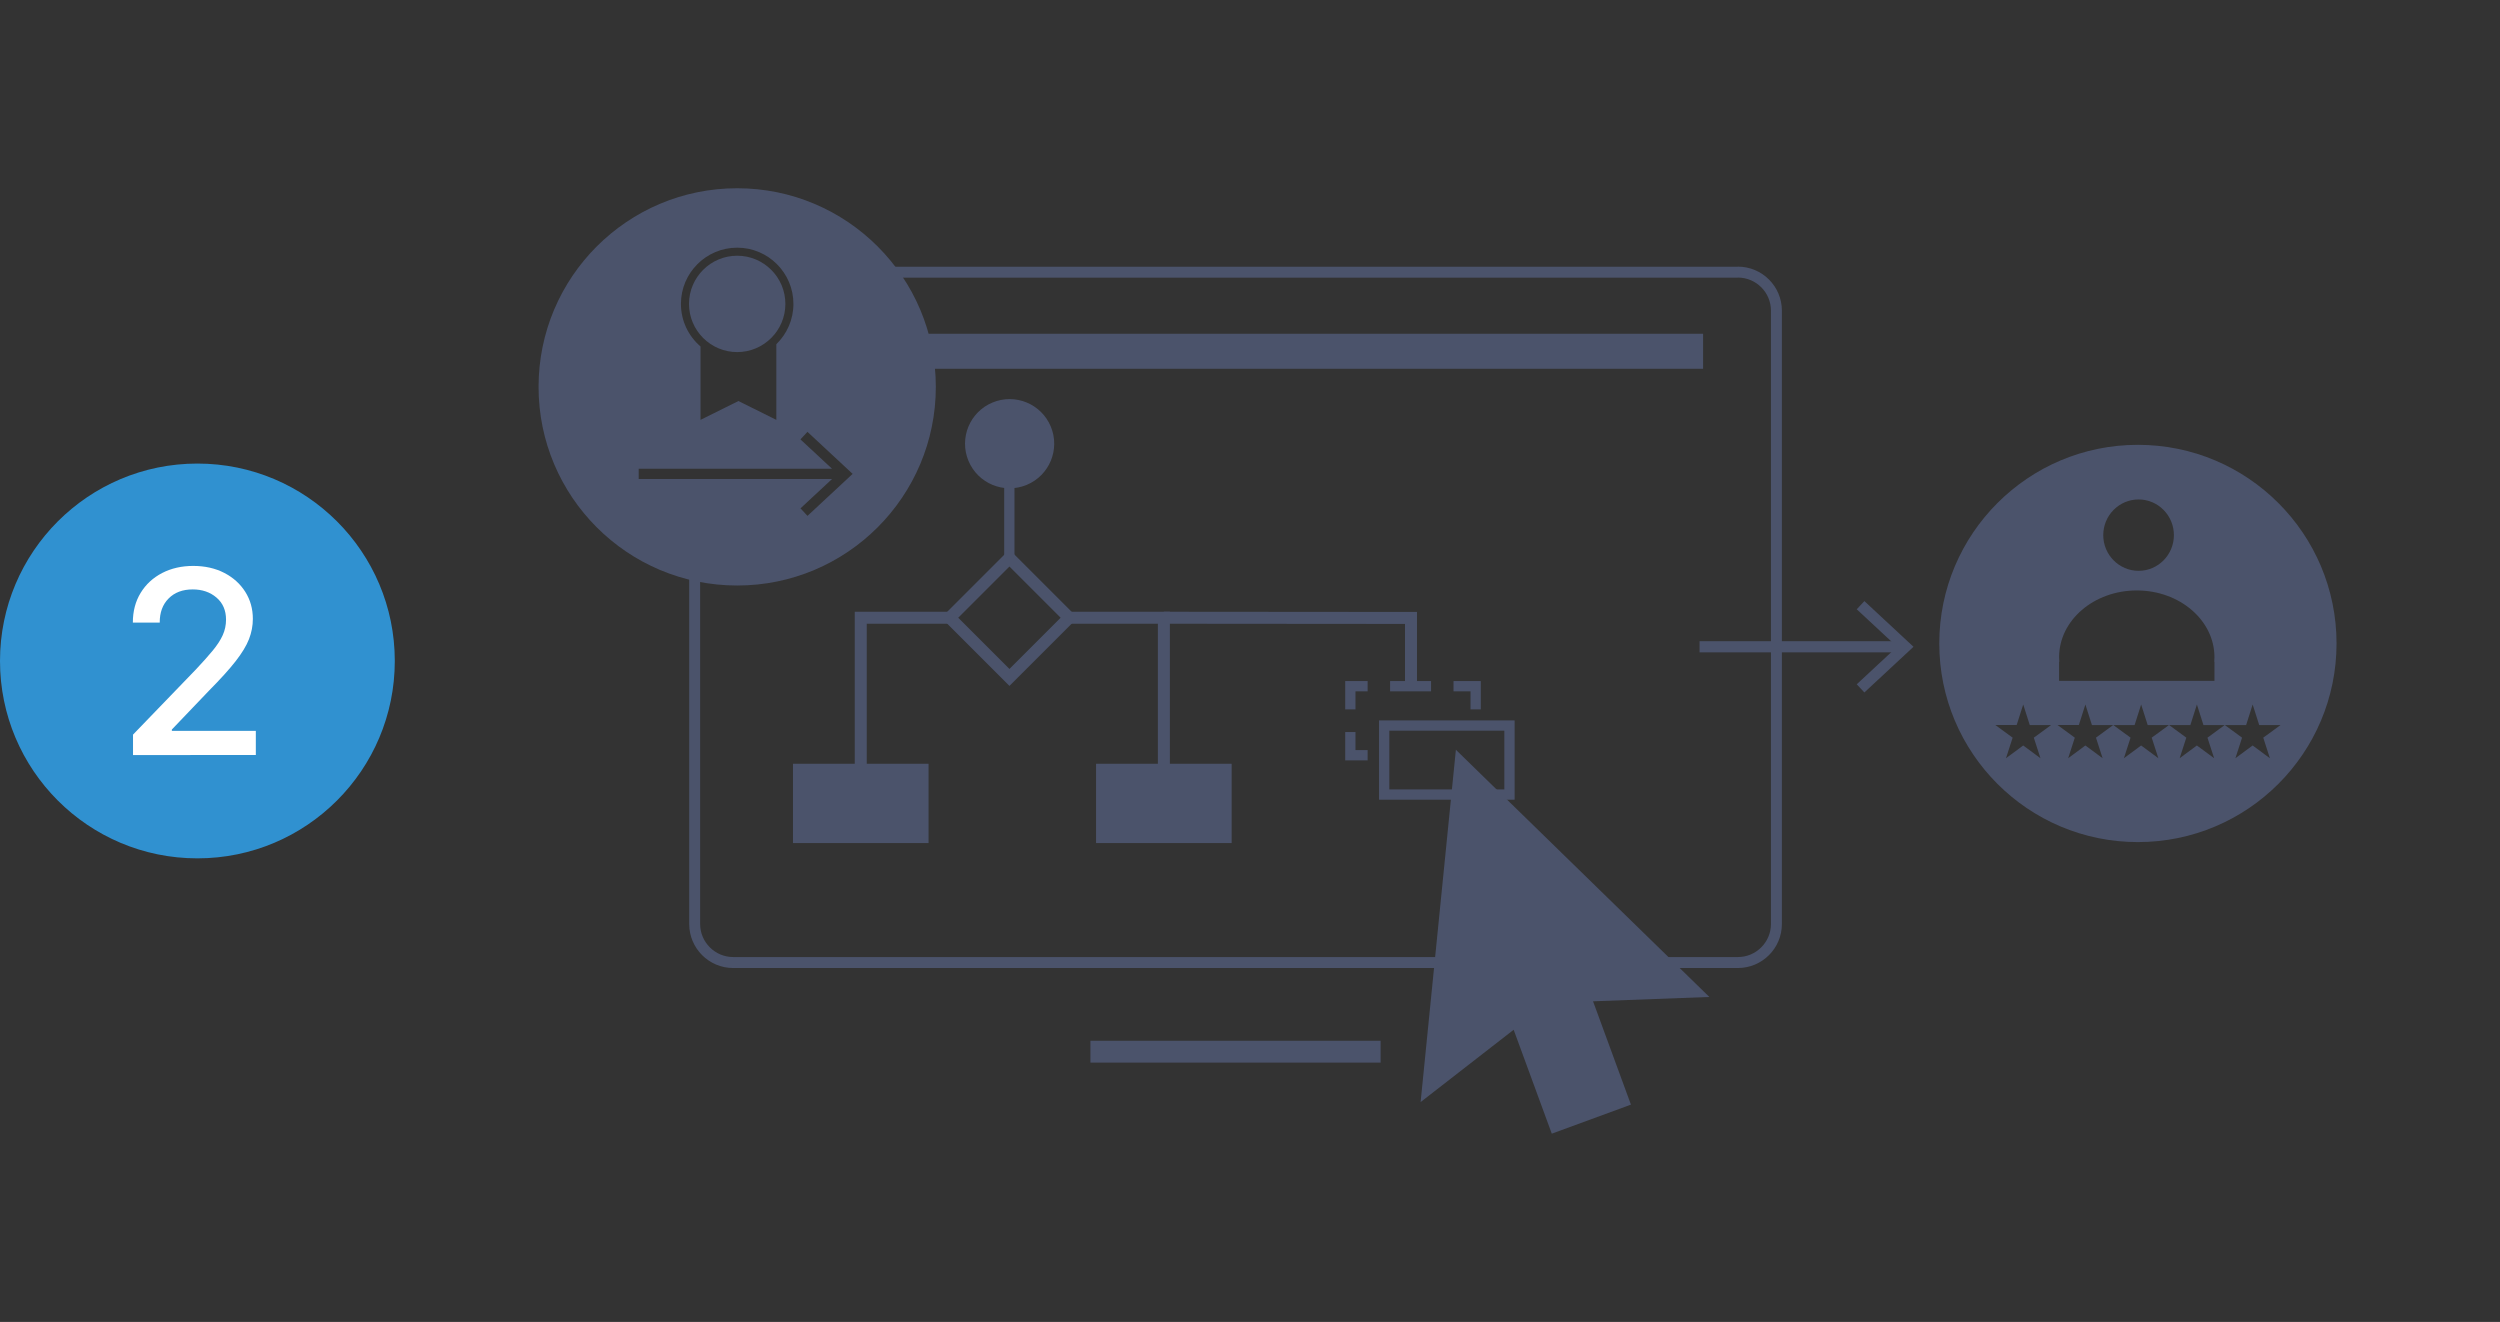 <?xml version="1.0" encoding="UTF-8"?><svg id="Layer_1" xmlns="http://www.w3.org/2000/svg" viewBox="0 0 730 386"><rect x="0" y="0" width="730" height="386" fill="#333333" stroke="none"/><defs><style>.cls-1{stroke-width:3px;}.cls-1,.cls-2,.cls-3,.cls-4{fill:none;stroke:#4b536b;stroke-miterlimit:10;}.cls-5{fill:#fff;}.cls-6{fill:#3091d0;}.cls-7{fill:#4b536b;}.cls-2{stroke-width:6.38px;}.cls-3{stroke-width:3.26px;}.cls-4{stroke-width:3.5px;}</style></defs><circle class="cls-6" cx="57.64" cy="193" r="57.64"/><path class="cls-5" d="M38.84,220.47v-5.96l18.43-19.1c1.95-2.07,3.57-3.9,4.87-5.47,1.29-1.57,2.26-3.06,2.9-4.48,.64-1.42,.96-2.93,.96-4.52,0-2.71-.93-4.86-2.79-6.45-1.86-1.59-4.18-2.38-6.94-2.38-2.94,0-5.29,.88-7.04,2.65-1.75,1.76-2.61,4.11-2.59,7.04h-7.85c0-3.32,.76-6.21,2.29-8.7,1.52-2.48,3.62-4.41,6.28-5.79,2.66-1.37,5.68-2.06,9.07-2.06s6.44,.68,9.06,2.04c2.62,1.36,4.66,3.2,6.13,5.53,1.47,2.33,2.21,4.96,2.21,7.89,0,2.02-.38,4-1.13,5.93s-2.06,4.08-3.91,6.45c-1.85,2.37-4.45,5.24-7.78,8.6l-10.83,11.33v.4h24.52v7.05H38.84Z"/><g><path class="cls-7" d="M624.27,129.89c-32.03,0-58,25.97-58,58s25.97,58,58,58,58-25.97,58-58-25.97-58-58-58Zm.2,15.95c5.69,0,10.31,4.67,10.31,10.42s-4.62,10.42-10.31,10.42-10.32-4.67-10.32-10.42,4.62-10.42,10.32-10.42Zm-23.21,47.4h.06c-.04-.45-.06-.89-.06-1.35,0-10.76,10.16-19.48,22.68-19.48s22.68,8.72,22.68,19.48c0,.45-.03,.9-.06,1.35h.06v5.58h-45.37v-5.58Zm-5.45,28.16l-5.03-3.72-5.03,3.72,1.94-6-5.05-3.7h6.23s1.91-5.99,1.91-5.99l1.91,6.01h6.23s-5.05,3.68-5.05,3.68l1.94,6Zm66.99,0l-5.03-3.72-5.03,3.72,1.94-6-5.05-3.7-5.05,3.7,1.94,6-5.03-3.72-5.03,3.72,1.94-6-5.05-3.7-5.05,3.7,1.94,6-5.03-3.72-5.03,3.72,1.94-6-5.05-3.7-5.05,3.7,1.94,6-5.03-3.72-5.03,3.72,1.94-6-5.05-3.7h6.23s1.91-5.99,1.91-5.99l1.91,6.01h6.23s6.23,0,6.23,0l1.91-6.01,1.91,6.01h6.23s6.23,0,6.23,0l1.91-6.01,1.91,6.01h6.23s6.23,0,6.23,0l1.91-6.01,1.91,6.01h6.23s-5.05,3.68-5.05,3.68l1.94,6Z"/><g><rect class="cls-4" x="282.43" y="168.06" width="24.65" height="24.65" transform="translate(-41.22 261.25) rotate(-45)"/><circle class="cls-7" cx="294.81" cy="129.56" r="13.02" transform="translate(-27.14 122.68) rotate(-22.5)"/><line class="cls-1" x1="294.73" y1="131.3" x2="294.73" y2="163.01"/><polyline class="cls-4" points="310.94 180.38 339.85 180.38 339.85 235.04"/><polyline class="cls-4" points="251.34 235.04 251.34 180.38 278.37 180.38"/><polyline class="cls-4" points="339.85 180.38 412.01 180.44 412.01 200.26"/><rect class="cls-7" x="320.05" y="223.02" width="39.59" height="23.15"/><rect class="cls-7" x="231.55" y="223.02" width="39.59" height="23.15"/><path class="cls-7" d="M439.27,213.36v17.15h-33.59v-17.15h33.59m3-3h-39.59v23.15h39.59v-23.15h0Z"/><g><polygon class="cls-7" points="399.35 219.03 395.8 219.03 395.8 213.76 392.8 213.76 392.8 222.03 399.35 222.03 399.35 219.03"/><polygon class="cls-7" points="395.8 201.87 399.35 201.87 399.35 198.87 392.8 198.87 392.8 207.14 395.8 207.14 395.8 201.87"/><polygon class="cls-7" points="424.43 198.87 424.43 201.87 429.39 201.87 429.39 207.14 432.39 207.14 432.39 198.87 424.43 198.87"/><rect class="cls-7" x="405.91" y="198.87" width="11.96" height="3"/></g><path class="cls-7" d="M476.23,322.55l-23.11,8.48-11.13-30.34-27.17,21.11,10.3-102.87,74.01,72.18-33.96,1.27,11.06,30.16Z"/><g><g><line class="cls-2" x1="318.41" y1="307.09" x2="403.14" y2="307.09"/><rect class="cls-7" x="251.34" y="97.46" width="245.96" height="10.22"/></g><path class="cls-7" d="M507.46,81.05c5.32,0,9.66,4.33,9.66,9.66v179.09c0,5.32-4.33,9.66-9.66,9.66H214.1c-5.32,0-9.66-4.33-9.66-9.66v-106.75l47.56-10.08,2.53-.54v-2.58c0-3.4,.68-14.88,2.04-25.66,2.2-17.47,4.65-21.61,5.33-22.45h3.61l-1.04-3.99-4.34-16.68h247.33m0-3.19h-251.46l5.38,20.67c-7.09,0-10.04,44.21-10.04,51.3l-50.09,10.62v109.34c0,7.09,5.75,12.85,12.85,12.85H507.46c7.09,0,12.85-5.75,12.85-12.85V90.71c0-7.09-5.75-12.85-12.85-12.85h0Z"/></g></g><g><line class="cls-3" x1="496.27" y1="188.86" x2="555.21" y2="188.86"/><polygon class="cls-7" points="544.4 202.2 542.17 199.81 553.95 188.86 542.17 177.91 544.4 175.52 558.74 188.86 544.4 202.2"/></g><g><path class="cls-7" d="M215.26,102.81c7.76,0,14.07-6.31,14.07-14.07s-6.31-14.07-14.07-14.07-14.07,6.31-14.07,14.07,6.31,14.07,14.07,14.07Z"/><path class="cls-7" d="M215.26,54.97c-32.03,0-58,25.97-58,58s25.97,58,58,58,58-25.97,58-58-25.97-58-58-58Zm0,17.35c9.06,0,16.42,7.37,16.42,16.42,0,4.61-1.92,8.78-4.99,11.77v22.09l-11.07-5.5-11.07,5.5v-21.43c-3.5-3.01-5.72-7.47-5.72-12.43,0-9.06,7.37-16.42,16.42-16.42Zm20.53,78.32l-2.05-2.2,9.22-8.57h-56.46v-3h56.45l-9.22-8.57,2.05-2.2,13.19,12.27-13.19,12.27Z"/></g></g></svg>